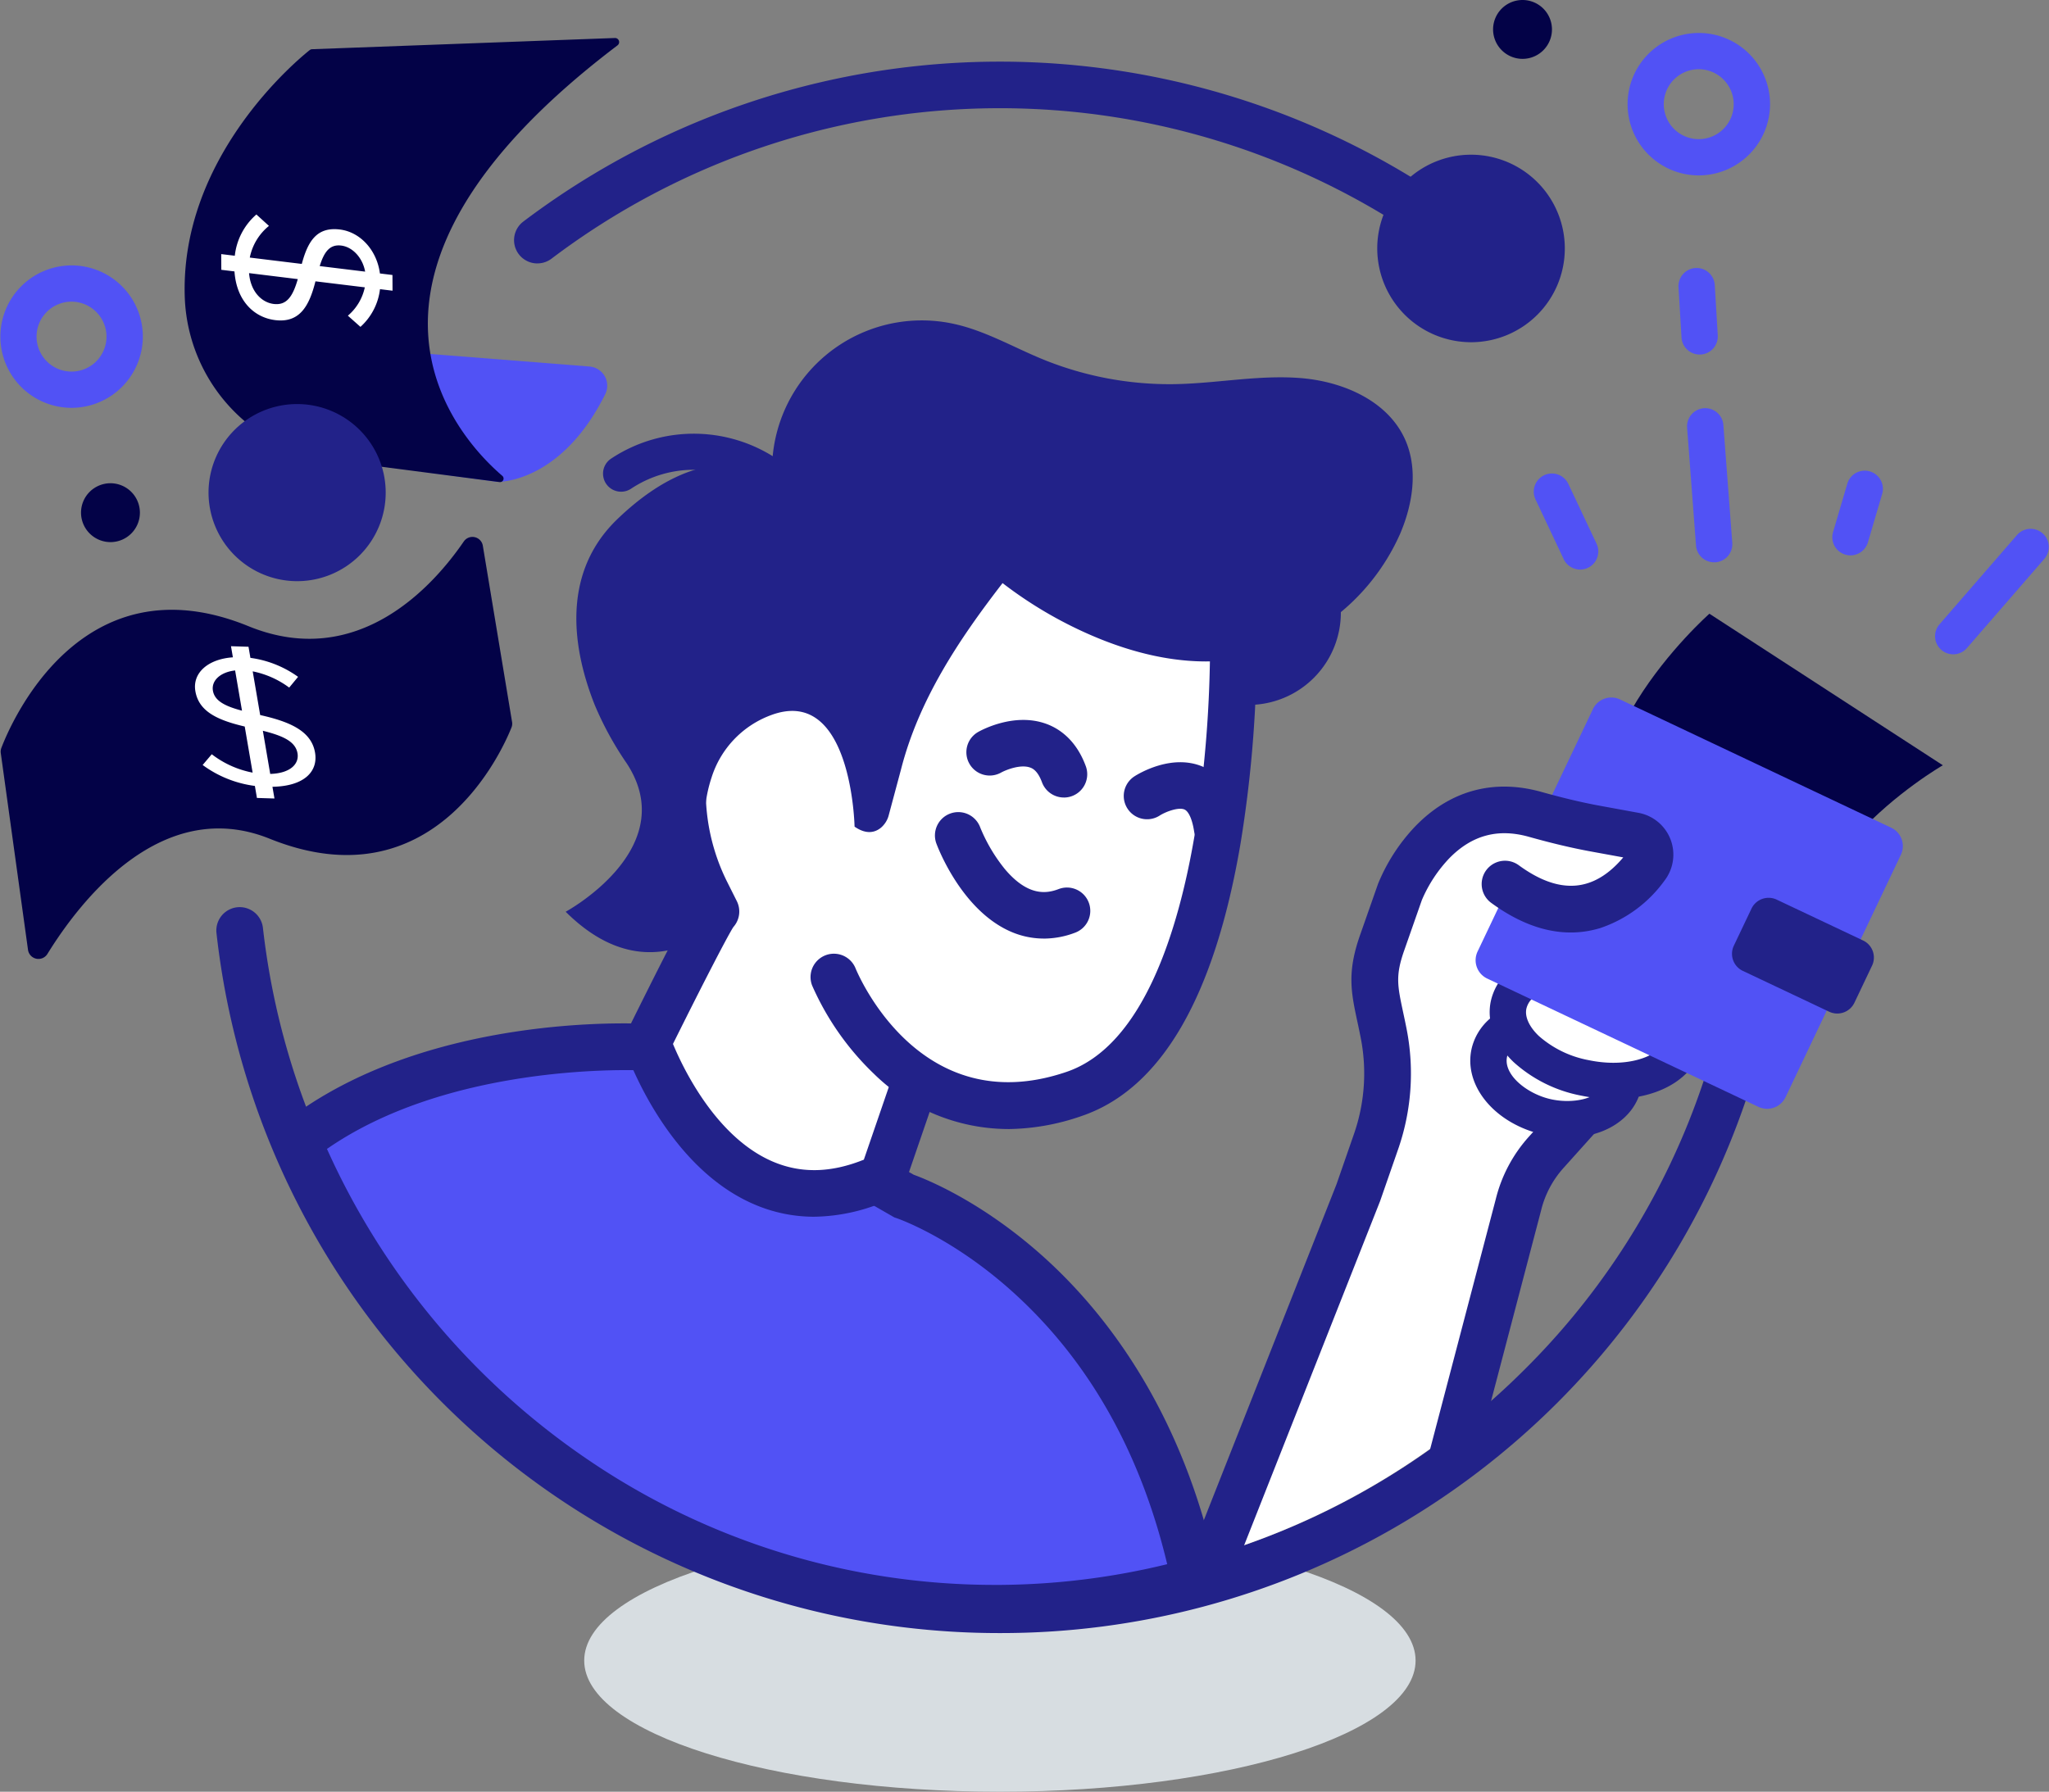 <?xml version="1.0" encoding="UTF-8"?> <svg xmlns="http://www.w3.org/2000/svg" xmlns:xlink="http://www.w3.org/1999/xlink" width="375" height="328" viewBox="0 0 375 328"><rect x="0" y="0" width="375" height="328" fill="#808080" stroke="none"/><defs><clipPath id="a"><rect width="375" height="328" transform="translate(0.042)" fill="#fff"></rect></clipPath><clipPath id="c"><rect width="375" height="328"></rect></clipPath></defs><g id="b" clip-path="url(#c)"><g transform="translate(-0.042)" clip-path="url(#a)"><path d="M183.04,328c42.016,0,76.077-10.75,76.077-24.012s-34.061-24.012-76.077-24.012-76.078,10.751-76.078,24.012S141.023,328,183.04,328Z" fill="#d7dde1"></path><path d="M98.4,48.223a4.262,4.262,0,0,1-2.59-7.658,144.572,144.572,0,0,1,173-1.09,4.269,4.269,0,1,1-5.094,6.852,135.994,135.994,0,0,0-162.728,1.019,4.259,4.259,0,0,1-2.585.872Z" fill="#222289"></path><path d="M183.04,298.956A144.106,144.106,0,0,1,39.66,170.8a4.277,4.277,0,0,1,8.505-.919,135.794,135.794,0,0,0,230.813,80.916,134.241,134.241,0,0,0,39.737-95.678,4.277,4.277,0,0,1,8.553,0A144.029,144.029,0,0,1,183.044,298.956Z" fill="#222289"></path><path d="M311.1,64.9a3.321,3.321,0,0,1-3.316-3.118l-.551-9.236a3.325,3.325,0,0,1,6.638-.393l.551,9.236A3.318,3.318,0,0,1,311.3,64.9C311.229,64.9,311.162,64.9,311.1,64.9Z" fill="#5152f5"></path><path d="M338.712,101.667a3.248,3.248,0,0,1-.941-.137,3.315,3.315,0,0,1-2.252-4.118l2.613-8.876a3.325,3.325,0,0,1,6.381,1.872L341.9,99.284A3.33,3.33,0,0,1,338.712,101.667Z" fill="#5152f5"></path><path d="M313.752,102.937a3.318,3.318,0,0,1-3.312-3.066L308.81,78.3a3.328,3.328,0,0,1,6.638-.5l1.63,21.576a3.327,3.327,0,0,1-3.069,3.559c-.086,0-.172.009-.252.009Z" fill="#5152f5"></path><path d="M289.238,104.264a3.328,3.328,0,0,1-3.012-1.9l-5.175-10.97a3.323,3.323,0,0,1,6.016-2.824l5.174,10.97a3.321,3.321,0,0,1-3,4.729Z" fill="#5152f5"></path><path d="M357.518,119.779A3.318,3.318,0,0,1,355,114.292l14.2-16.368a3.321,3.321,0,0,1,5.027,4.34l-14.2,16.368a3.316,3.316,0,0,1-2.519,1.147Z" fill="#5152f5"></path><path d="M310.919,32.111a13.037,13.037,0,1,1,13.072-13.037A13.068,13.068,0,0,1,310.919,32.111Zm0-19.439a6.4,6.4,0,1,0,6.42,6.4A6.417,6.417,0,0,0,310.919,12.672Z" fill="#5152f5"></path><path d="M278.7,10.776a5.388,5.388,0,1,0-5.4-5.388A5.4,5.4,0,0,0,278.7,10.776Z" fill="#030247"></path><path d="M269.315,62.648A17.164,17.164,0,1,0,252.1,45.484,17.187,17.187,0,0,0,269.315,62.648Z" fill="#222289"></path><path d="M182.151,294.406a136.563,136.563,0,0,0,36.578-4.975c-11.727-56.914-53.251-70.482-53.251-70.482L118.138,191.7S79.365,189.46,54.6,208.913C75.768,259.126,124.971,294.4,182.151,294.4Z" fill="#5152f5"></path><path d="M182.151,298.671h-4.276v-.066a140.678,140.678,0,0,1-75.422-24.6A144.7,144.7,0,0,1,50.66,210.566L49.4,207.571l2.556-2.009c25.739-20.221,64.778-18.216,66.427-18.121l1.012.057,47.872,27.556c2.253.815,12.174,4.758,23.278,14.6,11.295,10.013,26.077,28.367,32.373,58.914l.8,3.9-3.844,1.066A140.985,140.985,0,0,1,182.151,298.671ZM59.879,210.32a136.181,136.181,0,0,0,47.407,56.648,132.21,132.21,0,0,0,74.861,23.169h1.107a132.661,132.661,0,0,0,30.406-3.792c-4.947-20.694-14.512-37.508-28.472-50.018-11.08-9.933-20.954-13.293-21.054-13.326l-.409-.137-.384-.218-46.423-26.718c-5.778-.156-36-.2-57.038,14.4Z" fill="#222289"></path><path d="M228.584,129.044a16.9,16.9,0,1,0-16.944-16.9A16.922,16.922,0,0,0,228.584,129.044Z" fill="#222289"></path><path d="M157.624,131.7a3.32,3.32,0,0,1-2.823-1.569,20.737,20.737,0,0,0-21.943-9.378,3.3,3.3,0,1,1-1.373-6.459,27.351,27.351,0,0,1,28.951,12.373,3.307,3.307,0,0,1-2.812,5.033Z" fill="#222289"></path><path d="M167.754,197.473l-6.172,17.979c-29.888,13.847-43.04-24.552-43.04-24.552s11.565-23.4,12.525-24.031l-1.772-3.535a41.226,41.226,0,0,1-3.521-26.812c3.34-16.217,12.587-36.864,38.1-21.4" fill="#fff"></path><path d="M149.042,222.74a27.612,27.612,0,0,1-10.9-2.241c-16.184-6.89-23.349-27.353-23.649-28.22a4.28,4.28,0,0,1,.209-3.265c6.462-13.079,9.689-19.3,11.466-22.372l-.7-1.4a45.715,45.715,0,0,1-3.887-29.58c3.131-15.193,9.109-24.808,17.771-28.575,7.536-3.275,16.531-1.8,26.742,4.388a4.269,4.269,0,1,1-4.438,7.293c-7.693-4.663-14.046-5.962-18.883-3.857-4.1,1.781-9.651,7.127-12.81,22.471a37.133,37.133,0,0,0,3.155,24.045l1.772,3.535a4.257,4.257,0,0,1-.632,4.744c-1.174,1.81-6.324,11.871-11.052,21.4,1.858,4.473,7.911,17.14,18.317,21.557,5.137,2.175,10.587,2.056,16.617-.37l5.564-16.2a4.275,4.275,0,0,1,8.092,2.763l-6.173,17.979a4.279,4.279,0,0,1-2.242,2.488,34.046,34.046,0,0,1-14.341,3.416Z" fill="#222289"></path><path d="M152.644,178.84s12.881,32.044,44,21.415,29.113-85.139,29.113-85.139-36.24-50.17-70.19-23.064,2.737,33.907,2.737,33.907" fill="#fff"></path><path d="M184.446,206.685a35.212,35.212,0,0,1-24.4-10.051,50.482,50.482,0,0,1-11.366-16.211,4.273,4.273,0,0,1,7.93-3.185c.471,1.156,11.827,28.144,38.654,18.974,14.06-4.805,20.475-26.1,23.374-43.114a223.489,223.489,0,0,0,2.865-36.527c-3.8-4.871-20.865-25.386-40.3-28.016-8.292-1.123-15.8,1.109-22.96,6.824-12.435,9.928-13.267,15.524-12.658,17.979,1.249,5.009,10.4,7.819,13.513,8.407a4.267,4.267,0,0,1-1.573,8.388c-1.777-.332-17.424-3.54-20.232-14.71-2.01-7.994,3.1-16.733,15.6-26.717,8.967-7.156,18.888-10.056,29.484-8.611,25.616,3.488,45.99,31.329,46.846,32.513l.77,1.067.033,1.312a226.345,226.345,0,0,1-2.946,39.409c-4.78,28.144-14.554,44.924-29.056,49.876a41.941,41.941,0,0,1-13.59,2.4Z" fill="#222289"></path><path d="M141.363,87.285A27.412,27.412,0,0,1,174.658,59.3c5.668,1.242,10.767,4.227,16.131,6.435A61.368,61.368,0,0,0,215.16,70.32c7.684-.142,15.348-1.73,23.007-1.1s15.761,4.123,18.964,11.089c2.49,5.416,1.516,11.852-.813,17.34a39.343,39.343,0,0,1-32.472,23.32c-8.358.649-16.744-1.45-24.418-4.815a76.225,76.225,0,0,1-15.9-9.411c-8.044,10.4-15.328,21.372-18.583,34.1l-2.238,8.349a4.484,4.484,0,0,1-1.4,2.3c-.988.83-2.6,1.413-4.866-.165,0,0-.5-26.1-15.433-20.358a17.91,17.91,0,0,0-10.753,11.411,24.69,24.69,0,0,0,1.321,18.728l2.785,5.767s-14.055,16.7-30.791.033c0,0,21.449-11.615,11.129-27.229a59.271,59.271,0,0,1-5.778-10.549c-3.64-9.089-6.762-23.614,4.067-34.054,16.9-16.292,28.377-7.8,28.377-7.8h0Z" fill="#222289"></path><path d="M141.382,90.754a3.3,3.3,0,0,1-1.976-.654,20.753,20.753,0,0,0-23.863-.64,3.3,3.3,0,1,1-3.663-5.5,27.389,27.389,0,0,1,31.484.848,3.3,3.3,0,0,1-1.986,5.947Z" fill="#222289"></path><path d="M191.079,171.817a15.134,15.134,0,0,1-6.263-1.365c-8.643-3.91-12.934-14.785-13.395-16.013a4.274,4.274,0,0,1,8.007-2.995,30.285,30.285,0,0,0,4.509,7.639c4.224,5.028,7.622,4.516,9.807,3.692a4.267,4.267,0,1,1,3.022,7.98,16.122,16.122,0,0,1-5.692,1.066Z" fill="#222289"></path><path d="M194.752,145.995a4.279,4.279,0,0,1-4.015-2.8c-.8-2.175-1.8-2.55-2.129-2.673-1.8-.673-4.523.45-5.336.9a4.267,4.267,0,1,1-4.2-7.431c.665-.374,6.647-3.606,12.463-1.478,2.309.843,5.436,2.876,7.227,7.752A4.268,4.268,0,0,1,194.752,146Z" fill="#222289"></path><path d="M222.8,155.79a4.267,4.267,0,0,1-4.219-3.616c-.328-2.142-.984-3.63-1.749-3.976-1.045-.478-3.35.346-4.547,1.1a4.268,4.268,0,1,1-4.619-7.179c.689-.446,6.914-4.275,12.663-1.7,2.495,1.118,5.683,3.843,6.705,10.463a4.3,4.3,0,0,1-4.234,4.915Z" fill="#222289"></path><path d="M334.1,181.991c-13.181-21.832,21.51-41.9,21.51-41.9l-42.721-27.741s-30.087,26.575-15.723,47.459" fill="#030247"></path><path d="M309.2,147.843l-1.83-.768,1.654-2.412,1.886.791a18.768,18.768,0,0,1,7.65-5.468l.7,2.246a16.141,16.141,0,0,0-6.267,4.1l7.222,3.028c3.431-3.341,6.287-5.084,9.428-3.767,2.855,1.194,3.421,4.653,1.425,8.317l1.739.729-1.653,2.412-1.739-.729a17.777,17.777,0,0,1-6.962,5l-.722-2.213a15.208,15.208,0,0,0,5.574-3.677l-6.852-2.872c-3.578,3.554-6.828,5.776-10.225,4.35-2.942-1.232-3.821-4.507-1.022-9.065H309.2Zm13.5,2.549,6.31,2.645c1.1-2.247.7-4.284-.875-4.943S324.9,148.369,322.7,150.392ZM311.7,154.378c1.8.753,3.673-.37,6.3-2.853l-6.767-2.839C309.5,151.587,310.04,153.681,311.7,154.378Z" fill="#fff"></path><path d="M308.063,174.248l-31.86-25.2-11.536,1.668-11.338,22.566,1.226,26.144-32.087,85.167a135.6,135.6,0,0,0,45.354-23.922l8.153-37.892L286.7,206.112l21.358-31.86Z" fill="#fff"></path><path d="M265.869,266.532l12.069-46a22.184,22.184,0,0,1,5.027-9.53l11.024-12.288.456-37.062" fill="#fff"></path><path d="M265.874,270.8a4.267,4.267,0,0,1-4.139-5.345L273.8,219.49a26.551,26.551,0,0,1,5.982-11.326l9.955-11.1.437-35.461a4.271,4.271,0,0,1,4.276-4.212h.053a4.271,4.271,0,0,1,4.224,4.317l-.475,38.659L286.154,213.85a17.946,17.946,0,0,0-4.058,7.7l-.019.071-12.069,46A4.28,4.28,0,0,1,265.874,270.8Z" fill="#222289"></path><path d="M297.092,198.838c-1.254,4.791-7.735,7.255-14.478,5.5s-11.2-7.06-9.945-11.851a7.128,7.128,0,0,1,2.97-4.057" fill="#fff"></path><path d="M287.014,208.235a20.815,20.815,0,0,1-5.236-.687c-8.648-2.251-14.065-9.232-12.326-15.9a10.381,10.381,0,0,1,4.3-5.947,3.321,3.321,0,1,1,3.782,5.459,3.834,3.834,0,0,0-1.644,2.165c-.841,3.223,3.312,6.7,7.565,7.8s9.579.09,10.42-3.132a3.324,3.324,0,0,1,6.433,1.677c-1.382,5.289-6.8,8.559-13.3,8.559Z" fill="#222289"></path><path d="M306.624,193.8c-3.022,3.417-9.536,4.962-16.516,3.516-8.872-1.834-15.129-7.8-13.98-13.335a7.065,7.065,0,0,1,2.072-3.635" fill="#fff"></path><path d="M295.3,201.183a29,29,0,0,1-5.863-.611,25.5,25.5,0,0,1-12.369-6.132c-3.449-3.289-4.975-7.345-4.191-11.122a10.479,10.479,0,0,1,3.008-5.341,3.322,3.322,0,1,1,4.642,4.753,3.819,3.819,0,0,0-1.135,1.934c-.309,1.488.518,3.3,2.276,4.98a19.078,19.078,0,0,0,9.123,4.431c6.486,1.346,11.465-.336,13.347-2.464A3.322,3.322,0,0,1,309.123,196c-2.955,3.341-8.058,5.18-13.822,5.18Z" fill="#222289"></path><path d="M291.571,129.814l-21.108,44.373a3.715,3.715,0,0,0,1.771,4.955l49.623,23.479a3.736,3.736,0,0,0,4.969-1.767l21.107-44.373a3.717,3.717,0,0,0-1.771-4.956l-49.623-23.478A3.733,3.733,0,0,0,291.571,129.814Z" fill="#5152f5"></path><path d="M320.591,166.334l-3.23,6.791a3.455,3.455,0,0,0,1.647,4.608l15.8,7.474a3.473,3.473,0,0,0,4.621-1.642l3.23-6.791a3.456,3.456,0,0,0-1.647-4.608l-15.8-7.475A3.472,3.472,0,0,0,320.591,166.334Z" fill="#222289"></path><path d="M222.468,284.592l26.176-66.282,3.246-9.35a37.945,37.945,0,0,0,1.359-19.9l-.053-.265c-1.387-6.928-2.532-9.568-.209-16.183,1.654-4.715,3.265-9.312,3.265-9.312s7.151-19.159,24.779-14.207c3.63,1.019,7.289,1.924,11,2.6l7.094,1.3a3.519,3.519,0,0,1,2.157,5.611c-4.191,5.483-12.876,12.686-25.8,3.236" fill="#fff"></path><path d="M222.468,288.857a4.215,4.215,0,0,1-1.563-.3,4.264,4.264,0,0,1-2.414-5.53l26.143-66.2,3.217-9.264a33.75,33.75,0,0,0,1.207-17.667l-.057-.284q-.27-1.35-.527-2.521c-1.16-5.445-1.929-9.042.475-15.894l3.293-9.388a33.823,33.823,0,0,1,6.7-10.416c6.386-6.672,14.425-8.885,23.254-6.407,3.934,1.1,7.4,1.924,10.61,2.512l7.094,1.3a7.781,7.781,0,0,1,4.785,12.392A23.9,23.9,0,0,1,292.9,169.9c-6.391,1.934-13.105.379-19.947-4.62a4.269,4.269,0,1,1,5.056-6.881c7.441,5.44,13.7,4.976,19.115-1.441l-5.863-1.071c-3.469-.635-7.194-1.516-11.385-2.691-5.673-1.6-10.444-.313-14.587,3.919a25.622,25.622,0,0,0-5.023,7.653l-3.24,9.25c-1.616,4.6-1.226,6.421-.186,11.3.176.815.362,1.687.552,2.639l.057.285a42.223,42.223,0,0,1-1.516,22.111l-3.307,9.516-26.177,66.282a4.281,4.281,0,0,1-3.982,2.7Z" fill="#222289"></path><path d="M91.5,88.2c2.029-.1,12-1.365,19.3-16.017a3.517,3.517,0,0,0-2.865-5.085L76.453,64.614a3.534,3.534,0,0,0-1.939.4l-6.6,3.526a9.036,9.036,0,0,0,3.06,16.932l19.89,2.7a3.617,3.617,0,0,0,.642.028Z" fill="#5152f5"></path><path d="M57.161,9.009l55.413-2.052a.75.75,0,0,1,.485,1.346c-56.5,42.806-28.875,72.14-21.083,78.807a.652.652,0,0,1-.508,1.142l-30.32-3.943a31.237,31.237,0,0,1-27.274-29.5c-1.117-25.9,20.57-43.83,22.85-45.64A.728.728,0,0,1,57.161,9.009Z" fill="#030247"></path><path d="M42.954,49.687l-2.409-.294-.014-2.876,2.485.3a11.67,11.67,0,0,1,3.949-7.554l2.3,2.09a9.958,9.958,0,0,0-3.507,5.8l9.517,1.161c1.145-4.284,2.827-6.805,6.966-6.3,3.763.46,6.785,3.815,7.332,8.047l2.295.28.014,2.876-2.295-.28a11.026,11.026,0,0,1-3.578,6.9l-2.3-2.047a9.357,9.357,0,0,0,3.1-5.189l-9.033-1.1c-1.145,4.545-2.894,7.649-7.37,7.1-3.877-.474-7.085-3.554-7.45-8.909Zm15.6-.976,8.315,1.014c-.461-2.564-2.314-4.521-4.386-4.772S59.37,46.081,58.553,48.711Zm-8.424,6.933c2.366.289,3.488-1.341,4.414-4.549L45.624,50C45.9,53.393,47.943,55.374,50.129,55.644Z" fill="#fff"></path><path d="M13.114,74.661A13.037,13.037,0,1,1,26.185,61.624,13.068,13.068,0,0,1,13.114,74.661Zm0-19.439a6.4,6.4,0,1,0,6.419,6.4A6.418,6.418,0,0,0,13.114,55.222Z" fill="#5152f5"></path><path d="M20.27,99.241a5.388,5.388,0,1,0-5.4-5.388A5.4,5.4,0,0,0,20.27,99.241Z" fill="#030247"></path><path d="M54.462,106.392A16.212,16.212,0,1,0,38.207,90.18,16.233,16.233,0,0,0,54.462,106.392Z" fill="#222289"></path><path d="M.185,137.868l4.984,36.02a1.93,1.93,0,0,0,3.554.739c5.906-9.577,20.836-29.083,40.674-21.088,30.006,12.089,42.579-16.16,44.251-20.353a1.855,1.855,0,0,0,.109-1.029L88.408,99.9a1.925,1.925,0,0,0-3.488-.772c-5.493,8.023-19.325,23.7-39.4,15.506-30.79-12.572-43.648,18.126-45.235,22.3a1.911,1.911,0,0,0-.1.938Z" fill="#030247"></path><path d="M49.906,144.042l.366,2.133-3.207-.1-.375-2.2a20.544,20.544,0,0,1-9.56-3.834l1.668-1.967a17.657,17.657,0,0,0,7.479,3.365L44.831,133c-5.108-1.2-8.405-2.8-9.033-6.469-.57-3.331,2.3-5.885,6.866-6.2l-.347-2.033,3.207.1.347,2.033a19.39,19.39,0,0,1,8.724,3.474l-1.625,1.966A16.727,16.727,0,0,0,46.29,122.9l1.368,8c5.4,1.209,9.361,2.9,10.04,6.862.589,3.436-1.924,6.166-7.793,6.27ZM44.332,130.1l-1.259-7.365c-2.727.308-4.376,1.877-4.063,3.711S41.168,129.267,44.332,130.1ZM54.491,137.9c-.361-2.1-2.5-3.166-6.343-4.123l1.349,7.9c3.7-.109,5.326-1.844,4.994-3.782Z" fill="#fff"></path></g></g></svg> 